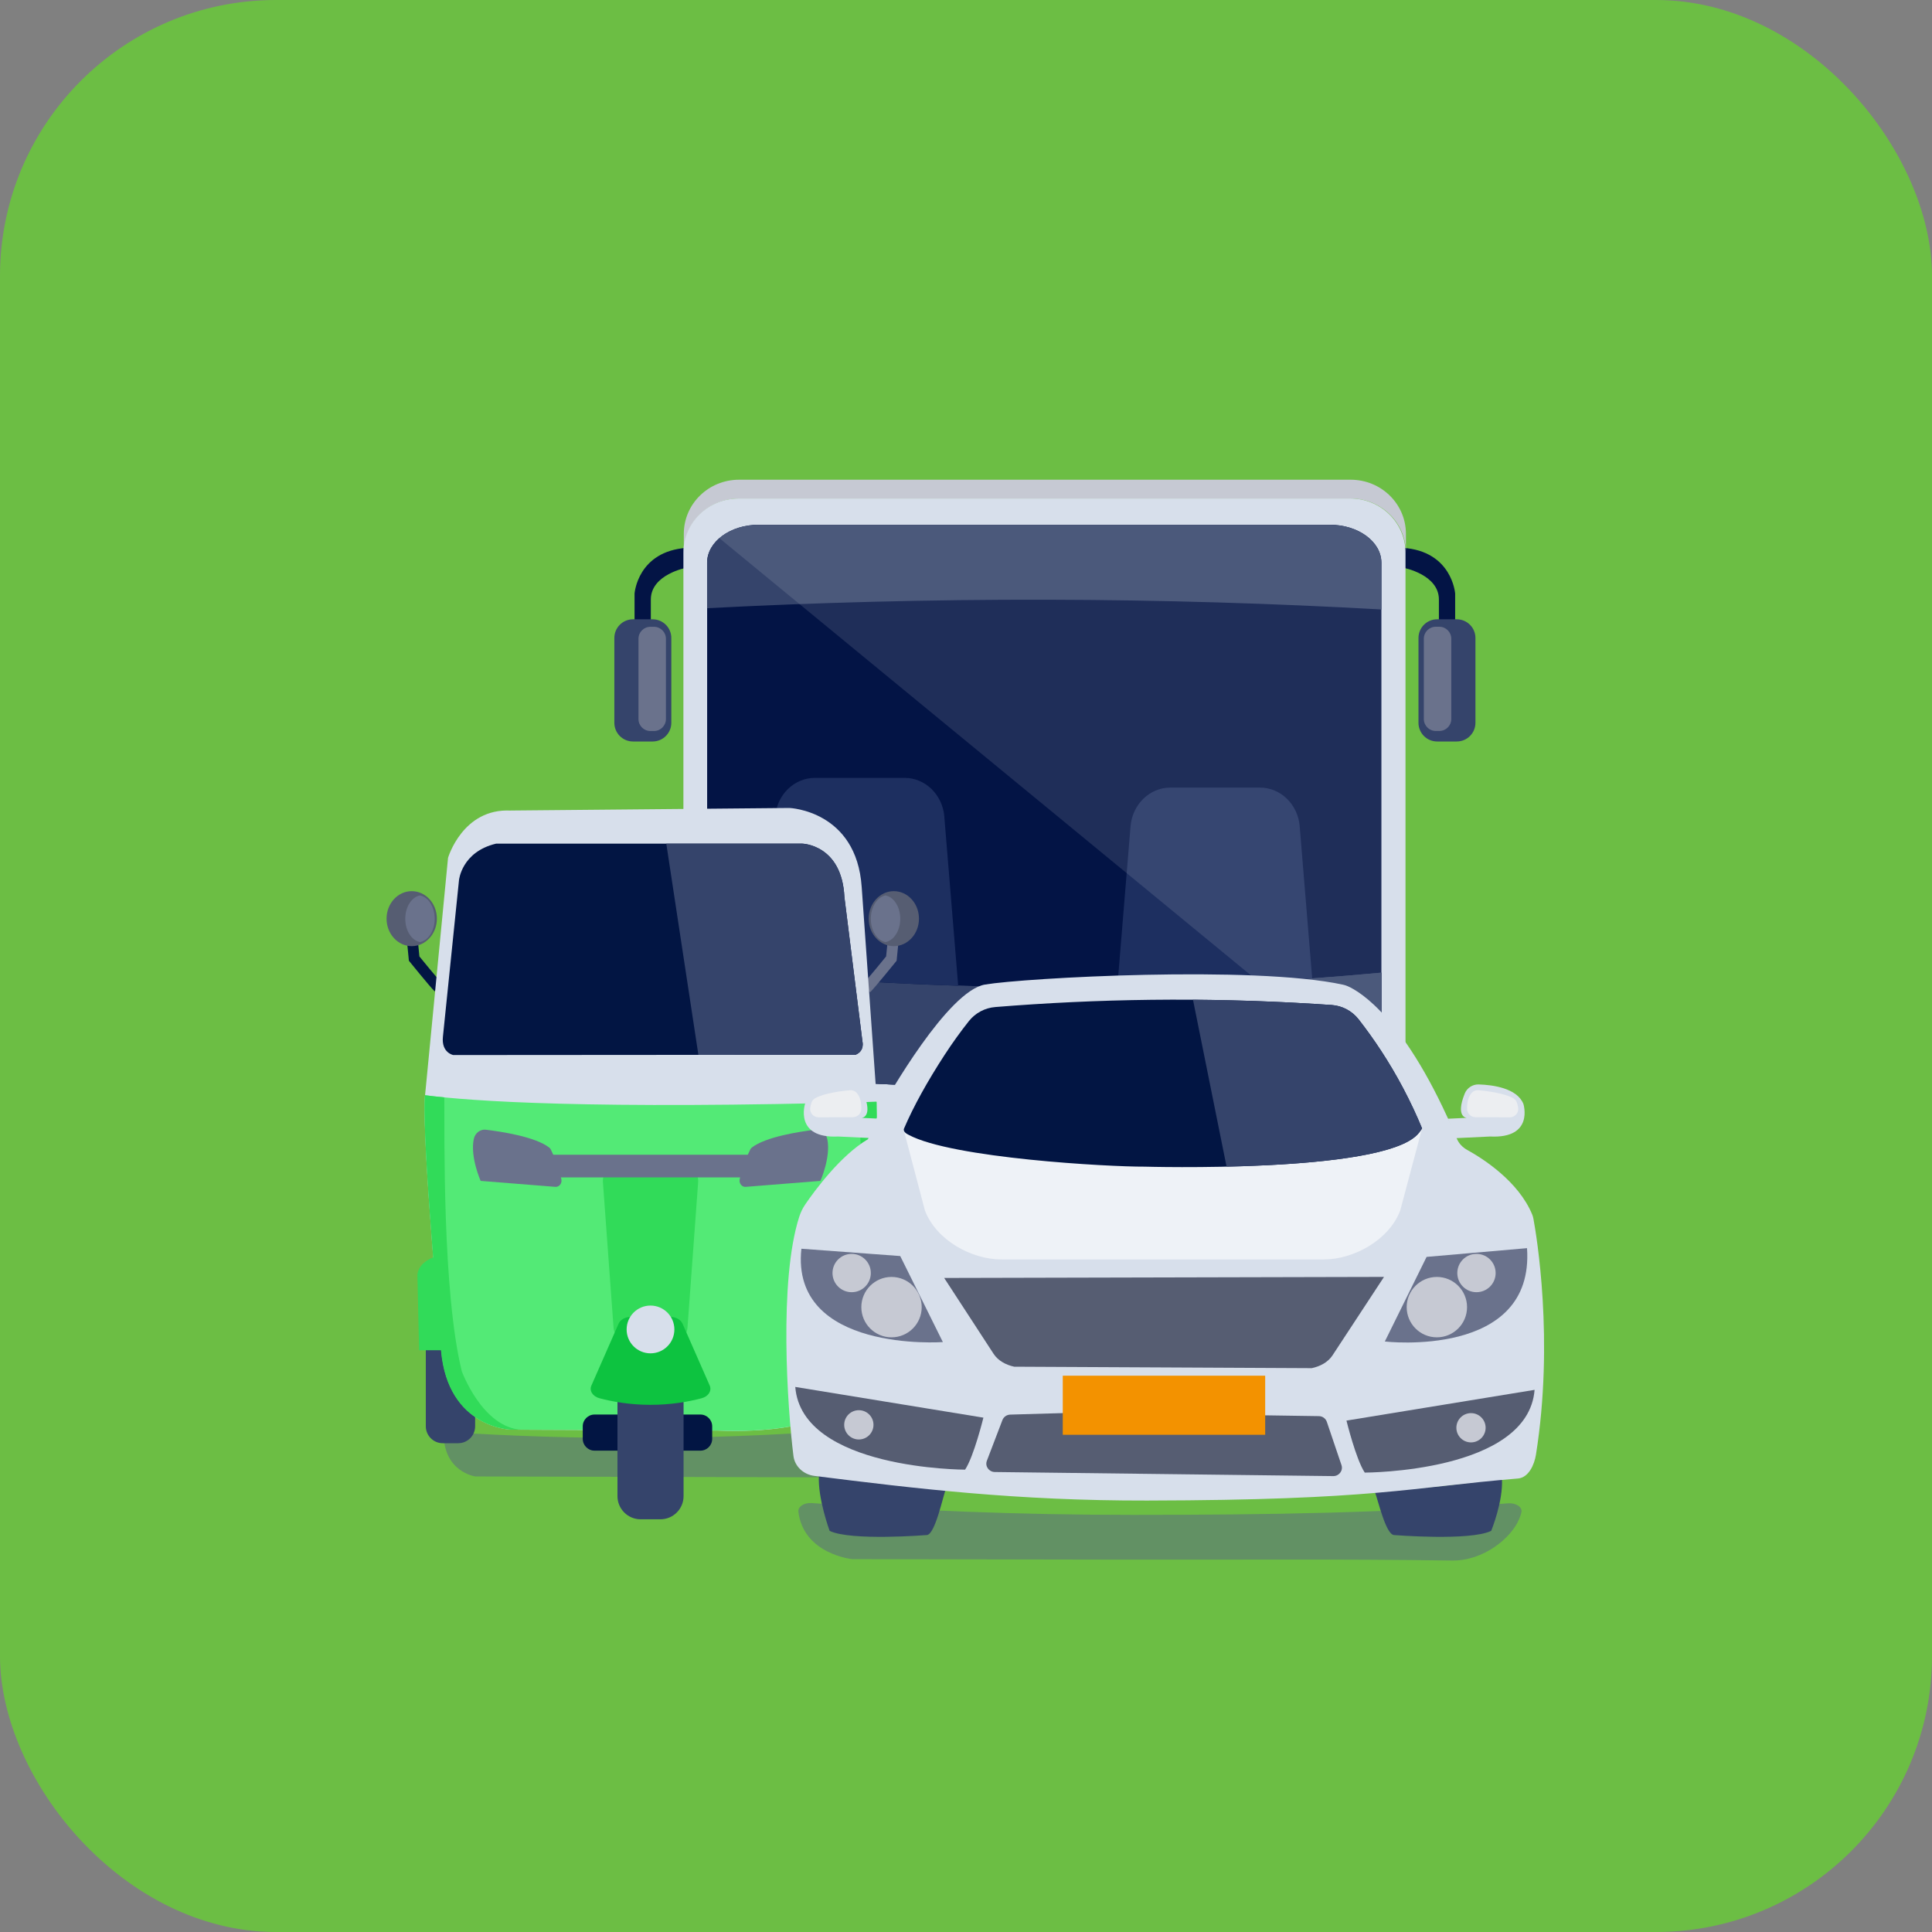 <svg width="70" height="70" viewBox="0 0 70 70" fill="none" xmlns="http://www.w3.org/2000/svg">
<rect x="0" y="0" width="70" height="70" fill="#808080" stroke="none"/>
<rect width="70" height="70" rx="10" fill="#6CBE44"/>
<path opacity="0.5" d="M25.573 47.808C25.552 47.549 25.769 47.335 26.027 47.364C29.405 47.743 33.05 47.976 36.931 47.976C41.504 47.976 45.758 47.872 49.646 47.379C49.908 47.346 50.137 47.564 50.105 47.826C50.094 47.927 50.069 48.043 50.028 48.192C49.764 49.161 48.829 50.361 47.745 50.338C44.003 50.254 40.248 50.302 36.503 50.292C33.533 50.284 30.563 50.276 27.594 50.267H27.403C27.403 50.267 25.75 50.019 25.573 47.809V47.808Z" fill="#586485"/>
<path d="M24.866 20.571L24.887 19.849C23.098 19.97 22.991 21.507 22.991 21.507V22.661C22.991 22.661 23.003 22.661 23.008 22.661H23.581V21.721C23.581 20.811 24.866 20.571 24.866 20.571Z" fill="#031445"/>
<path d="M23.645 22.438H22.936C22.562 22.438 22.259 22.741 22.259 23.115V26.189C22.259 26.563 22.562 26.866 22.936 26.866H23.645C24.019 26.866 24.323 26.563 24.323 26.189V23.115C24.323 22.741 24.019 22.438 23.645 22.438Z" fill="#35446B"/>
<path d="M23.693 22.71H23.567C23.327 22.71 23.133 22.904 23.133 23.144V26.052C23.133 26.292 23.327 26.487 23.567 26.487H23.693C23.933 26.487 24.128 26.292 24.128 26.052V23.144C24.128 22.904 23.933 22.71 23.693 22.71Z" fill="#6A728C"/>
<path d="M50.849 20.571L50.828 19.849C52.617 19.97 52.723 21.507 52.723 21.507V22.661C52.723 22.661 52.712 22.661 52.706 22.661H52.134V21.721C52.134 20.811 50.849 20.571 50.849 20.571Z" fill="#031445"/>
<path d="M52.071 26.866H52.78C53.154 26.866 53.458 26.563 53.458 26.189V23.115C53.458 22.741 53.154 22.438 52.78 22.438H52.071C51.697 22.438 51.394 22.741 51.394 23.115V26.189C51.394 26.563 51.697 26.866 52.071 26.866Z" fill="#35446B"/>
<path d="M52.022 26.485H52.148C52.388 26.485 52.583 26.291 52.583 26.051V23.143C52.583 22.903 52.388 22.708 52.148 22.708H52.022C51.782 22.708 51.588 22.903 51.588 23.143V26.051C51.588 26.291 51.782 26.485 52.022 26.485Z" fill="#6A728C"/>
<path d="M26.637 48.58C26.637 49.094 27.054 49.512 27.569 49.512H28.936C29.45 49.512 29.868 49.094 29.868 48.58V46.688C28.757 46.606 27.68 46.509 26.638 46.4V48.58H26.637Z" fill="#35446B"/>
<path d="M49.18 48.552C49.18 49.067 48.763 49.484 48.248 49.484H46.881C46.367 49.484 45.949 49.067 45.949 48.552V46.66C47.06 46.579 48.136 46.482 49.179 46.373V48.552H49.18Z" fill="#35446B"/>
<path d="M48.938 17.381H26.777C25.672 17.381 24.776 18.258 24.776 19.34V20.022C24.776 18.94 25.672 18.063 26.777 18.063H48.938C50.044 18.063 50.939 18.94 50.939 20.022V19.34C50.939 18.258 50.044 17.381 48.938 17.381Z" fill="#C6C9D3"/>
<path d="M48.923 18.062H26.762C25.656 18.062 24.761 18.939 24.761 20.021V43.892C24.761 44.893 25.533 45.731 26.549 45.84C29.962 46.206 33.758 46.446 37.876 46.445C41.968 46.444 45.74 46.205 49.136 45.84C50.152 45.731 50.924 44.893 50.924 43.892V20.021C50.924 18.939 50.028 18.062 48.923 18.062Z" fill="#D7DFEB"/>
<path d="M50.049 37.619C50.049 38.321 49.33 38.909 48.38 38.985C45.21 39.241 41.689 39.409 37.868 39.409C34.023 39.409 30.478 39.243 27.291 38.985C26.341 38.909 25.621 38.321 25.621 37.619V20.387C25.621 19.628 26.457 19.013 27.489 19.013H48.182C49.214 19.013 50.05 19.628 50.05 20.387V37.619H50.049Z" fill="#031445"/>
<path d="M25.943 40.614L26.211 42.417C26.223 42.575 26.32 42.712 26.465 42.776C27.129 43.064 28.938 43.886 30.546 44.317C32.538 44.85 30.861 42.615 30.383 42.014C30.309 41.919 30.211 41.845 30.101 41.795L26.541 40.194C26.247 40.063 25.92 40.292 25.942 40.613L25.943 40.614Z" fill="#6A728C"/>
<path d="M30.193 43.676C30.459 43.676 30.675 43.461 30.675 43.194C30.675 42.928 30.459 42.712 30.193 42.712C29.927 42.712 29.711 42.928 29.711 43.194C29.711 43.461 29.927 43.676 30.193 43.676Z" fill="#C6C9D3"/>
<path d="M28.544 43.309C29.044 43.309 29.45 42.903 29.45 42.403C29.45 41.902 29.044 41.497 28.544 41.497C28.044 41.497 27.638 41.902 27.638 42.403C27.638 42.903 28.044 43.309 28.544 43.309Z" fill="#C6C9D3"/>
<path d="M27.483 41.008H26.585C26.448 41.008 26.337 41.12 26.337 41.257C26.337 41.394 26.448 41.505 26.585 41.505H27.483C27.621 41.505 27.732 41.394 27.732 41.257C27.732 41.12 27.621 41.008 27.483 41.008Z" fill="#FF9D45"/>
<path d="M49.895 40.614L49.627 42.417C49.616 42.575 49.518 42.712 49.374 42.776C48.71 43.064 46.901 43.886 45.292 44.317C43.301 44.85 44.977 42.615 45.455 42.014C45.53 41.919 45.627 41.845 45.737 41.795L49.298 40.194C49.592 40.063 49.919 40.292 49.897 40.613L49.895 40.614Z" fill="#6A728C"/>
<path d="M45.647 43.676C45.913 43.676 46.129 43.461 46.129 43.194C46.129 42.928 45.913 42.712 45.647 42.712C45.381 42.712 45.165 42.928 45.165 43.194C45.165 43.461 45.381 43.676 45.647 43.676Z" fill="#C6C9D3"/>
<path d="M47.296 43.309C47.796 43.309 48.202 42.903 48.202 42.403C48.202 41.902 47.796 41.497 47.296 41.497C46.796 41.497 46.39 41.902 46.39 42.403C46.39 42.903 46.796 43.309 47.296 43.309Z" fill="#C6C9D3"/>
<path d="M48.355 41.503H49.253C49.39 41.503 49.502 41.392 49.502 41.255C49.502 41.118 49.39 41.007 49.253 41.007H48.355C48.218 41.007 48.107 41.118 48.107 41.255C48.107 41.392 48.218 41.503 48.355 41.503Z" fill="#FF9D45"/>
<path d="M37.938 21.729C42.147 21.738 46.189 21.865 50.049 22.082V20.387C50.049 19.628 49.213 19.013 48.181 19.013H27.487C26.456 19.013 25.619 19.628 25.619 20.387V22.037C29.537 21.833 33.649 21.72 37.935 21.729H37.938Z" fill="#35446B"/>
<path d="M37.938 35.773C33.494 35.749 29.372 35.485 25.622 35.087V37.619C25.622 38.321 26.342 38.909 27.291 38.985C30.479 39.243 34.023 39.411 37.869 39.409C41.69 39.409 45.212 39.241 48.382 38.985C49.331 38.909 50.05 38.321 50.05 37.619V35.241C46.343 35.587 42.291 35.796 37.939 35.773H37.938Z" fill="#35446B"/>
<path d="M49.129 45.827C47.187 46.035 45.122 46.202 42.945 46.307V46.979C42.945 46.979 42.945 46.986 42.945 46.99C45.122 46.885 47.187 46.718 49.129 46.509C50.145 46.4 50.917 45.563 50.917 44.561V43.878C50.917 44.88 50.146 45.718 49.129 45.827Z" fill="#C6C9D3"/>
<path d="M32.673 46.306C30.515 46.201 28.468 46.034 26.542 45.827C25.526 45.718 24.754 44.88 24.754 43.878V44.561C24.754 45.563 25.526 46.4 26.542 46.509C28.468 46.717 30.515 46.882 32.673 46.989C32.673 46.986 32.673 46.983 32.673 46.981V46.306Z" fill="#C6C9D3"/>
<path d="M41.813 44.392H33.829C33.197 44.392 32.685 44.983 32.685 45.711V46.96C32.685 46.96 32.685 46.966 32.685 46.969C34.352 47.063 36.087 47.115 37.881 47.115C39.633 47.115 41.326 47.063 42.956 46.971C42.956 46.968 42.956 46.964 42.956 46.96V45.711C42.956 44.983 42.444 44.392 41.812 44.392H41.813Z" fill="#C6C9D3"/>
<path d="M47.544 35.448L47.549 35.51C45.298 35.666 42.94 35.77 40.481 35.806L40.485 35.76C39.647 35.773 38.799 35.777 37.938 35.773C36.844 35.766 35.771 35.746 34.717 35.712L34.721 35.758C32.242 35.682 29.87 35.538 27.613 35.343L27.619 35.283C26.942 35.223 26.275 35.157 25.622 35.087V37.619C25.622 38.321 26.342 38.909 27.291 38.985C30.479 39.243 34.023 39.411 37.869 39.409C41.69 39.409 45.212 39.241 48.382 38.985C49.331 38.909 50.05 38.321 50.05 37.619V35.241C49.232 35.317 48.396 35.387 47.545 35.448H47.544Z" fill="#35446B"/>
<path d="M34.216 29.59C34.15 28.795 33.525 28.184 32.775 28.184H29.525C28.775 28.184 28.15 28.795 28.085 29.59L27.617 35.283C29.865 35.485 32.234 35.635 34.717 35.714L34.214 29.59H34.216Z" fill="#1D2F60"/>
<path d="M47.092 29.942C47.027 29.147 46.402 28.536 45.652 28.536H42.401C41.652 28.536 41.027 29.147 40.961 29.942L40.483 35.76C42.944 35.721 45.3 35.611 47.543 35.448L47.091 29.942H47.092Z" fill="#1D2F60"/>
<path opacity="0.11" d="M50.049 20.387C50.049 19.628 49.213 19.013 48.181 19.013H27.488C26.916 19.013 26.406 19.202 26.063 19.498L49.377 38.672C49.788 38.418 50.048 38.04 50.048 37.619V20.387H50.049Z" fill="white"/>
<path opacity="0.5" d="M16.074 51.875C18.453 52.032 21.007 52.119 23.718 52.098C26.446 52.077 29.014 51.949 31.403 51.75C31.424 51.914 31.436 52.128 31.364 52.358C31.255 52.709 30.966 53.152 30.251 53.527L17.227 53.495C17.227 53.495 16.043 53.339 16.074 51.875Z" fill="#586485"/>
<path d="M14.956 34.23L15.005 34.731C15.005 34.731 15.734 35.631 15.885 35.776" stroke="#021543" stroke-width="0.394" stroke-miterlimit="10"/>
<path d="M14.918 34.281C15.421 34.281 15.829 33.835 15.829 33.285C15.829 32.734 15.421 32.288 14.918 32.288C14.414 32.288 14.006 32.734 14.006 33.285C14.006 33.835 14.414 34.281 14.918 34.281Z" fill="#565D72"/>
<path d="M15.217 32.443C14.916 32.5 14.684 32.857 14.684 33.289C14.684 33.721 14.916 34.076 15.217 34.134C15.518 34.078 15.75 33.721 15.75 33.289C15.75 32.857 15.518 32.501 15.217 32.443Z" fill="#6A728C"/>
<path d="M32.346 34.23L32.296 34.731C32.296 34.731 31.539 35.664 31.388 35.811" stroke="#6A728C" stroke-width="0.394" stroke-miterlimit="10"/>
<path d="M32.385 34.281C32.888 34.281 33.296 33.835 33.296 33.285C33.296 32.734 32.888 32.288 32.385 32.288C31.882 32.288 31.474 32.734 31.474 33.285C31.474 33.835 31.882 34.281 32.385 34.281Z" fill="#565D72"/>
<path d="M32.085 32.443C32.385 32.5 32.618 32.857 32.618 33.289C32.618 33.721 32.385 34.076 32.085 34.134C31.784 34.078 31.552 33.721 31.552 33.289C31.552 32.857 31.784 32.501 32.085 32.443Z" fill="#6A728C"/>
<path d="M18.51 29.367L28.604 29.274C28.604 29.274 31.034 29.367 31.221 32.14L31.75 39.618C31.75 39.618 31.999 45.475 30.908 50.741C30.908 50.741 29.817 51.987 25.985 51.832L18.538 51.8C18.538 51.8 16.233 51.769 15.984 48.934C15.984 48.934 15.298 41.487 15.392 39.774L16.233 31.082C16.233 31.082 16.762 29.275 18.507 29.369L18.51 29.367Z" fill="#D7DFEB"/>
<path d="M15.428 48.468H17.215V51.677C17.215 52.015 16.941 52.29 16.602 52.29H16.041C15.703 52.29 15.428 52.015 15.428 51.677V48.468Z" fill="#35446B"/>
<path d="M30.104 48.468H31.89V51.677C31.89 52.015 31.616 52.29 31.277 52.29H30.717C30.378 52.29 30.104 52.015 30.104 51.677V48.468Z" fill="#35446B"/>
<path d="M15.404 39.682L15.395 39.773C15.301 41.486 15.987 48.933 15.987 48.933C16.236 51.769 18.541 51.799 18.541 51.799L25.988 51.83C29.82 51.986 30.911 50.739 30.911 50.739C31.855 46.182 31.795 41.183 31.762 39.92C21.334 40.209 17.034 39.894 15.404 39.682Z" fill="#53EA76"/>
<path d="M17.975 30.567H29.066C29.066 30.567 30.5 30.599 30.593 32.498L31.247 37.733C31.247 37.733 31.34 38.075 30.998 38.216L16.422 38.226C16.422 38.226 15.986 38.144 16.048 37.562L16.63 31.892C16.63 31.892 16.723 30.864 17.974 30.567H17.975Z" fill="#021543"/>
<path d="M16.729 49.671C16.027 46.806 16.11 41.193 16.098 39.761C15.823 39.735 15.592 39.707 15.398 39.682L15.389 39.773C15.338 40.708 15.519 43.352 15.693 45.56C15.5 45.635 15.167 45.815 15.123 46.181L15.185 48.922H15.978C15.978 48.929 15.978 48.933 15.978 48.933C16.228 51.769 18.533 51.799 18.533 51.799H18.8L18.907 51.803C17.474 51.734 16.727 49.671 16.727 49.671H16.729Z" fill="#31DB59"/>
<path d="M18.91 51.803C18.942 51.804 18.972 51.805 19.003 51.804H18.91V51.803Z" fill="#31DB59"/>
<path d="M24.141 30.567L25.304 38.22L30.999 38.216C31.342 38.075 31.248 37.733 31.248 37.733L30.595 32.498C30.502 30.597 29.068 30.567 29.068 30.567H24.141Z" fill="#35446B"/>
<path d="M32.133 48.959L32.086 46.165C32.049 45.838 31.801 45.681 31.6 45.606C31.6 45.606 31.6 45.607 31.6 45.609C31.602 45.59 31.603 45.572 31.604 45.553C31.608 45.498 31.612 45.444 31.616 45.389C31.617 45.368 31.619 45.347 31.621 45.326C31.625 45.274 31.629 45.221 31.632 45.169C31.633 45.148 31.634 45.127 31.636 45.107C31.64 45.053 31.644 44.998 31.646 44.944C31.646 44.927 31.649 44.909 31.65 44.892C31.654 44.829 31.658 44.764 31.662 44.703C31.662 44.696 31.662 44.688 31.663 44.68C31.673 44.536 31.68 44.394 31.687 44.255C31.687 44.242 31.688 44.229 31.69 44.217C31.692 44.16 31.695 44.105 31.698 44.05C31.698 44.033 31.699 44.017 31.7 44C31.703 43.949 31.705 43.898 31.708 43.847C31.708 43.83 31.709 43.811 31.711 43.794C31.713 43.743 31.715 43.692 31.717 43.642C31.717 43.626 31.718 43.61 31.72 43.595C31.723 43.538 31.724 43.483 31.726 43.428C31.726 43.419 31.726 43.41 31.726 43.4C31.732 43.268 31.736 43.138 31.739 43.01C31.739 43.005 31.739 43.001 31.739 42.997C31.741 42.94 31.744 42.883 31.745 42.828C31.745 42.815 31.745 42.802 31.745 42.79C31.746 42.743 31.747 42.695 31.749 42.648C31.749 42.632 31.749 42.617 31.749 42.602C31.749 42.557 31.751 42.513 31.751 42.469C31.751 42.454 31.751 42.439 31.751 42.424C31.751 42.378 31.753 42.333 31.754 42.287C31.754 42.275 31.754 42.263 31.754 42.252C31.757 42.081 31.759 41.916 31.762 41.758C31.762 41.746 31.762 41.736 31.762 41.724C31.762 41.683 31.762 41.644 31.762 41.604C31.762 41.59 31.762 41.577 31.762 41.562C31.762 41.526 31.762 41.49 31.762 41.453C31.762 41.439 31.762 41.426 31.762 41.411C31.762 41.376 31.762 41.342 31.762 41.308C31.762 41.294 31.762 41.281 31.762 41.268C31.762 41.233 31.762 41.197 31.762 41.162C31.762 41.151 31.762 41.141 31.762 41.13C31.762 41.041 31.762 40.955 31.762 40.872C31.762 40.859 31.762 40.846 31.762 40.831C31.762 40.805 31.762 40.777 31.762 40.751C31.762 40.735 31.762 40.719 31.762 40.704C31.762 40.681 31.762 40.659 31.762 40.638C31.762 40.621 31.762 40.604 31.762 40.588C31.762 40.569 31.762 40.549 31.762 40.529C31.762 40.513 31.762 40.496 31.762 40.48C31.762 40.462 31.762 40.443 31.762 40.424C31.762 40.408 31.762 40.393 31.762 40.378C31.762 40.361 31.762 40.347 31.762 40.33C31.762 40.261 31.759 40.197 31.758 40.137C31.758 40.13 31.758 40.125 31.758 40.118C31.758 40.099 31.758 40.079 31.758 40.059C31.758 40.054 31.758 40.049 31.758 40.043C31.758 40.024 31.758 40.005 31.757 39.987C31.757 39.983 31.757 39.979 31.757 39.975C31.757 39.955 31.757 39.937 31.755 39.919C31.533 39.925 31.316 39.931 31.099 39.936C31.221 41.457 31.489 46.574 30.101 51.249C30.576 51.036 30.809 50.831 30.88 50.763C30.885 50.758 30.889 50.754 30.893 50.75C30.895 50.746 30.898 50.743 30.901 50.742L30.903 50.739C30.919 50.662 30.935 50.584 30.951 50.507C30.956 50.482 30.961 50.457 30.965 50.431C30.976 50.378 30.986 50.326 30.995 50.273C31 50.244 31.007 50.214 31.012 50.185C31.021 50.137 31.031 50.088 31.04 50.04C31.045 50.008 31.052 49.978 31.057 49.946C31.066 49.898 31.074 49.85 31.083 49.802C31.088 49.772 31.094 49.742 31.099 49.71C31.108 49.659 31.116 49.609 31.125 49.558C31.13 49.53 31.134 49.503 31.14 49.475C31.15 49.413 31.161 49.352 31.17 49.29C31.172 49.274 31.175 49.257 31.178 49.241C31.191 49.163 31.203 49.084 31.214 49.006C31.217 48.988 31.22 48.971 31.222 48.953C31.224 48.939 31.226 48.928 31.227 48.914L32.131 48.958L32.133 48.959ZM31.397 47.687C31.406 47.609 31.415 47.533 31.424 47.456C31.415 47.533 31.407 47.609 31.397 47.687ZM31.493 46.82C31.493 46.82 31.493 46.819 31.493 46.818C31.493 46.818 31.493 46.819 31.493 46.82ZM31.554 46.163C31.562 46.079 31.569 45.995 31.575 45.912C31.569 45.995 31.561 46.079 31.554 46.163Z" fill="#31DB59"/>
<path d="M25.376 51.251H21.542C21.306 51.251 21.114 51.443 21.114 51.679V52.132C21.114 52.369 21.306 52.56 21.542 52.56H25.376C25.612 52.56 25.804 52.369 25.804 52.132V51.679C25.804 51.443 25.612 51.251 25.376 51.251Z" fill="#021543"/>
<path d="M24.414 48.61H22.725C22.467 48.61 22.252 48.389 22.23 48.103L21.845 42.834C21.821 42.513 22.049 42.239 22.339 42.239H24.8C25.09 42.239 25.318 42.514 25.295 42.834L24.909 48.103C24.888 48.389 24.672 48.61 24.414 48.61Z" fill="#31DB59"/>
<path d="M22.373 49.706H24.767V54.208C24.767 54.67 24.391 55.047 23.928 55.047H23.211C22.749 55.047 22.372 54.671 22.372 54.208V49.706H22.373Z" fill="#35446B"/>
<path d="M19.959 41.653C20.031 41.801 20.259 42.291 20.341 42.735C20.367 42.88 20.257 43.013 20.122 43.002L17.415 42.786C17.415 42.786 17.031 41.93 17.165 41.273C17.21 41.054 17.399 40.907 17.604 40.932C18.163 40.999 19.4 41.187 19.901 41.579C19.926 41.599 19.946 41.625 19.96 41.654H19.958L19.959 41.653Z" fill="#6A728C"/>
<path d="M27.18 41.654C27.194 41.625 27.214 41.599 27.239 41.579C27.74 41.187 28.977 40.999 29.536 40.932C29.742 40.907 29.931 41.054 29.975 41.273C30.109 41.93 29.725 42.786 29.725 42.786L27.018 43.002C26.883 43.013 26.773 42.88 26.799 42.735C26.879 42.292 27.107 41.803 27.181 41.653H27.178L27.18 41.654Z" fill="#6A728C"/>
<path d="M27.776 41.838H19.364V42.659H27.776V41.838Z" fill="#6A728C"/>
<path d="M25.715 50.202C25.797 50.391 25.667 50.595 25.422 50.661C24.958 50.784 24.316 50.902 23.546 50.9C22.799 50.897 22.174 50.781 21.72 50.661C21.474 50.595 21.344 50.391 21.427 50.202C21.755 49.454 22.084 48.706 22.413 47.959C22.477 47.812 22.658 47.712 22.862 47.712H24.28C24.483 47.712 24.663 47.812 24.729 47.959L25.715 50.202Z" fill="#0DC340"/>
<path d="M23.569 49.034C24.047 49.034 24.434 48.647 24.434 48.169C24.434 47.691 24.047 47.303 23.569 47.303C23.091 47.303 22.704 47.691 22.704 48.169C22.704 48.647 23.091 49.034 23.569 49.034Z" fill="#D7DFEB"/>
<path d="M31.909 40.534L31.221 40.502C31.221 40.502 31.639 40.481 31.291 39.619C31.208 39.416 31.006 39.285 30.787 39.291C30.284 39.307 29.399 39.419 29.167 39.998C29.167 39.998 28.769 41.258 30.373 41.178L31.627 41.238L31.891 40.571C31.891 40.571 31.898 40.558 31.911 40.533L31.909 40.534Z" fill="#D7DFEB"/>
<path d="M30.792 39.501C30.524 39.526 29.866 39.602 29.538 39.789C29.471 39.827 29.421 39.887 29.398 39.961C29.382 40.012 29.364 40.076 29.356 40.145C29.334 40.326 29.478 40.483 29.66 40.483L30.902 40.478C31.065 40.478 31.2 40.349 31.206 40.187C31.212 39.993 31.183 39.745 31.03 39.585C30.969 39.522 30.879 39.495 30.792 39.502V39.501Z" fill="#ECEEF1"/>
<path d="M52.453 40.534L53.141 40.502C53.141 40.502 52.723 40.481 53.071 39.619C53.154 39.416 53.356 39.285 53.575 39.291C54.078 39.307 54.963 39.419 55.196 39.998C55.196 39.998 55.593 41.258 53.989 41.178L52.735 41.238L52.471 40.571C52.471 40.571 52.465 40.558 52.452 40.533L52.453 40.534Z" fill="#D7DFEB"/>
<path d="M53.57 39.501C53.838 39.526 54.496 39.602 54.824 39.789C54.891 39.827 54.941 39.887 54.964 39.961C54.98 40.012 54.999 40.076 55.007 40.145C55.029 40.326 54.884 40.483 54.702 40.483L53.46 40.478C53.297 40.478 53.162 40.349 53.157 40.187C53.15 39.993 53.179 39.745 53.333 39.585C53.393 39.522 53.483 39.495 53.57 39.502V39.501Z" fill="#ECEEF1"/>
<path opacity="0.5" d="M28.928 54.77C28.905 54.589 29.137 54.439 29.412 54.459C33.02 54.725 36.913 54.887 41.056 54.887C45.94 54.887 50.484 54.815 54.634 54.468C54.913 54.444 55.159 54.598 55.125 54.782C55.112 54.853 55.087 54.933 55.042 55.038C54.76 55.716 53.762 56.558 52.604 56.541C48.609 56.482 44.598 56.516 40.599 56.508C37.427 56.503 34.257 56.496 31.085 56.491H30.881C30.881 56.491 29.116 56.316 28.926 54.769L28.928 54.77Z" fill="#586485"/>
<path d="M33.588 55.617C33.588 55.617 30.827 55.84 30.059 55.466C30.059 55.466 29.622 54.282 29.671 53.462C30.136 53.506 31.842 53.777 34.276 53.93C34.158 54.243 33.885 55.573 33.588 55.617Z" fill="#35446B"/>
<path d="M50.5 55.617C50.5 55.617 53.261 55.84 54.029 55.466C54.029 55.466 54.467 54.398 54.418 53.579C53.953 53.622 52.247 53.894 49.812 54.047C49.931 54.36 50.204 55.572 50.5 55.617Z" fill="#35446B"/>
<path d="M31.447 41.279L31.874 40.261C31.885 40.234 31.897 40.208 31.912 40.183C32.153 39.751 34.338 35.9 35.689 35.672C37.112 35.431 45.416 34.972 48.66 35.677C48.718 35.69 48.774 35.707 48.828 35.731C49.268 35.921 50.953 36.903 52.784 41.257C52.856 41.427 52.989 41.57 53.158 41.663C53.717 41.972 55.018 42.794 55.516 44.008C55.535 44.057 55.55 44.107 55.559 44.158C55.668 44.747 56.313 48.553 55.65 52.709C55.592 53.068 55.387 53.536 54.998 53.569C51.031 53.899 49.835 54.351 41.557 54.368C36.872 54.377 33.193 53.939 29.508 53.475C29.109 53.425 28.796 53.129 28.749 52.756C28.531 51.024 28.212 46.395 28.96 44.079C29.012 43.92 29.085 43.769 29.18 43.632C29.513 43.144 30.448 41.868 31.444 41.278L31.447 41.279Z" fill="#D7DFEB"/>
<path opacity="0.58" d="M47.963 45.632H36.281C35.195 45.632 33.924 44.933 33.513 43.863L32.743 40.939L51.525 40.884L50.732 43.863C50.321 44.933 49.05 45.632 47.964 45.632H47.963Z" fill="white"/>
<path d="M36.062 36.487C35.686 36.517 35.34 36.701 35.106 36.995C34.812 37.365 34.514 37.776 34.22 38.228C33.603 39.177 33.097 40.087 32.756 40.886C32.703 41.008 32.864 41.086 32.921 41.117C34.496 41.967 40.19 42.277 41.467 42.27C41.467 42.27 50.01 42.518 51.353 41.109C51.461 40.996 51.523 40.884 51.523 40.884C51.333 40.422 51.107 39.936 50.842 39.433C50.326 38.457 49.766 37.626 49.225 36.933C48.987 36.629 48.633 36.44 48.248 36.413C48.04 36.399 47.833 36.386 47.624 36.373C43.6 36.124 39.738 36.189 36.06 36.487H36.062Z" fill="#021543"/>
<path d="M29.036 45.244L32.617 45.509L34.162 48.626C34.162 48.626 28.632 49.023 29.036 45.244Z" fill="#6A728C"/>
<path d="M51.687 45.542L50.175 48.605C50.175 48.605 55.605 49.241 55.327 45.223L51.686 45.54L51.687 45.542Z" fill="#6A728C"/>
<path d="M34.21 46.304L36.001 49.054C36.163 49.3 36.442 49.452 36.746 49.518L47.527 49.571C47.831 49.507 48.115 49.357 48.278 49.109L50.145 46.265L34.21 46.303V46.304Z" fill="#565D72"/>
<path d="M32.302 48.454C32.906 48.454 33.395 47.964 33.395 47.36C33.395 46.756 32.906 46.266 32.302 46.266C31.698 46.266 31.208 46.756 31.208 47.36C31.208 47.964 31.698 48.454 32.302 48.454Z" fill="#C6C9D3"/>
<path d="M52.06 48.454C52.664 48.454 53.154 47.964 53.154 47.36C53.154 46.756 52.664 46.266 52.06 46.266C51.456 46.266 50.967 46.756 50.967 47.36C50.967 47.964 51.456 48.454 52.06 48.454Z" fill="#C6C9D3"/>
<path d="M53.495 46.819C53.879 46.819 54.19 46.508 54.19 46.125C54.19 45.741 53.879 45.43 53.495 45.43C53.112 45.43 52.801 45.741 52.801 46.125C52.801 46.508 53.112 46.819 53.495 46.819Z" fill="#C6C9D3"/>
<path d="M30.858 46.819C31.241 46.819 31.552 46.508 31.552 46.125C31.552 45.741 31.241 45.43 30.858 45.43C30.474 45.43 30.163 45.741 30.163 46.125C30.163 46.508 30.474 46.819 30.858 46.819Z" fill="#C6C9D3"/>
<path d="M35.63 51.366C35.63 51.366 35.285 52.772 34.967 53.248C34.967 53.248 29.052 53.248 28.814 50.251L35.63 51.364V51.366Z" fill="#565D72"/>
<path d="M31.117 52.155C31.41 52.155 31.648 51.917 31.648 51.624C31.648 51.331 31.41 51.094 31.117 51.094C30.824 51.094 30.587 51.331 30.587 51.624C30.587 51.917 30.824 52.155 31.117 52.155Z" fill="#C6C9D3"/>
<path d="M48.785 51.472C48.785 51.472 49.13 52.878 49.448 53.355C49.448 53.355 55.362 53.355 55.601 50.357L48.785 51.471V51.472Z" fill="#565D72"/>
<path d="M53.297 52.261C53.59 52.261 53.827 52.023 53.827 51.731C53.827 51.438 53.59 51.2 53.297 51.2C53.004 51.2 52.767 51.438 52.767 51.731C52.767 52.023 53.004 52.261 53.297 52.261Z" fill="#C6C9D3"/>
<path d="M39.092 51.181L36.602 51.254C36.476 51.258 36.365 51.335 36.32 51.451L35.756 52.927C35.681 53.122 35.828 53.331 36.043 53.334L48.305 53.482C48.518 53.484 48.67 53.282 48.605 53.085L48.074 51.517C48.032 51.394 47.917 51.31 47.784 51.309L39.093 51.179L39.092 51.181Z" fill="#565D72"/>
<path d="M45.84 49.844H38.506V51.985H45.84V49.844Z" fill="#F39200"/>
<path d="M49.226 36.933C48.988 36.629 48.634 36.44 48.249 36.413C48.042 36.399 47.834 36.386 47.626 36.373C46.136 36.281 44.668 36.232 43.224 36.222L44.441 42.27C47.044 42.211 50.535 41.968 51.354 41.109C51.462 40.996 51.525 40.884 51.525 40.884C51.334 40.422 51.109 39.936 50.843 39.433C50.328 38.457 49.767 37.626 49.226 36.933Z" fill="#35446B"/>
</svg>
